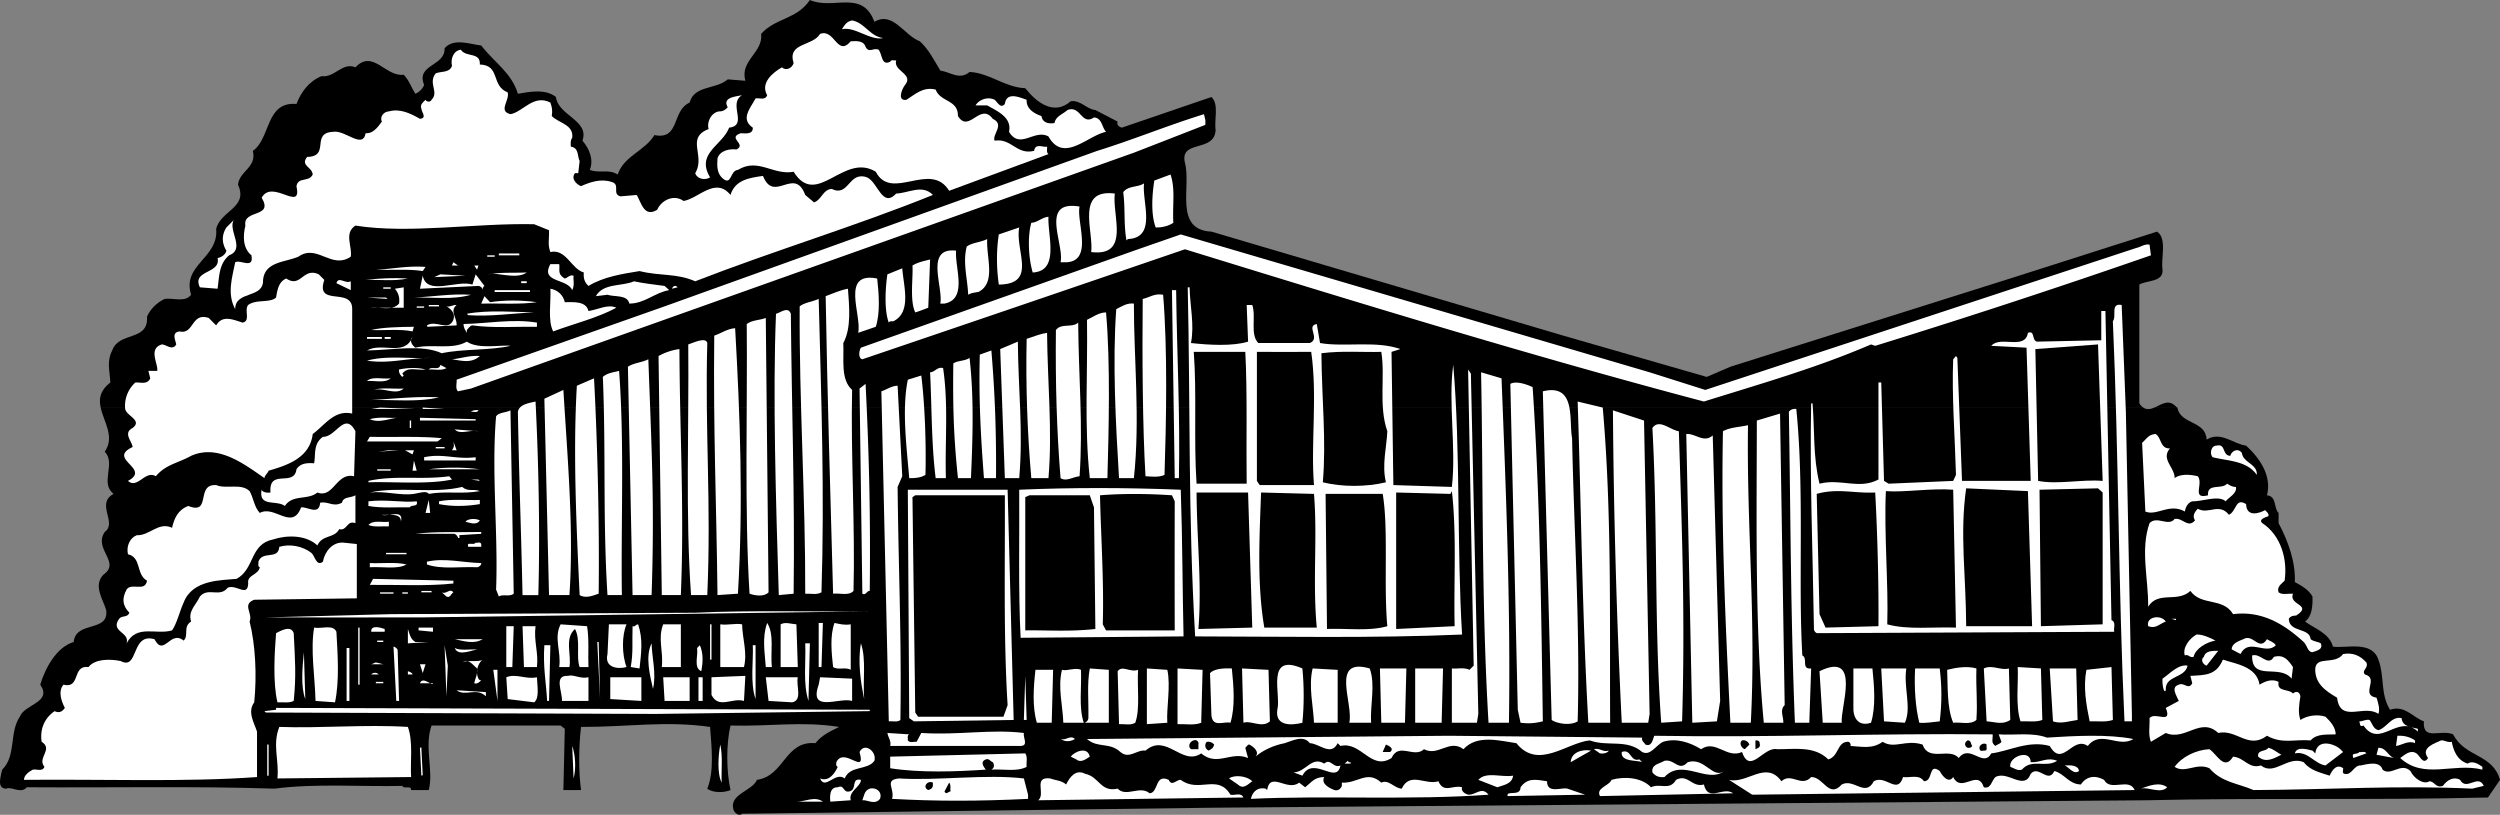 <svg xmlns="http://www.w3.org/2000/svg" width="538.568" height="175.524"><rect width="100%" height="100%" fill="#808080" stroke="none"/><path d="M468.87 87.7c.073.007.124.066.198.1.676 3.723 6.079 2.723 6.301 6.9 3.074-1.876 5.676.925 8.5 1.3 2.977 2.723 5.574 6.523 4.5 10.7 2.176.226 1.375 2.726 2.5 3.8v2.2c2.074 3.925 3.676 8.323 3.5 12.698 1.375.727 2.977 1.625 3.8 3.102.075 2.125-.124 4.324-1.6 5.398 2.077 1.528 5.277 2.528 6 5.403 2.976.422 8.374-1.375 9.8 2.797 1.375 3.726.375 7.328 2.5 10.8 3.176-1.074 4.875 1.625 7.3 2.5-.323 4.325 3.677 1.625 6.302 2.801 2.574 5.024 8.472 4.125 10.097 9.801l-2.597 3.8c-25.426.626-49.625.024-73.5.598L261.568 174l-101.699 1.3c-.625.626-1.723-.175-1.898-1-.825-3.277 4.074-3.874 5.097-6.3 5.977-.875 5.977-8.477 12.602-7.902 1.375-1.774 3.273-2.575 5.102-3.5-8.125-1.274-14.829-.075-23.403-.297-.926 3.922-.926 9.722 0 13.898-1.125.524-3.723.727-5-.3 1.574-3.774.875-9.376.602-13.301-9.528-1.375-17.727.027-27.801 0-.524 4.425-.524 9.726 0 13.601h-3.8l.3-13.199-.898-.7H92.97c-1.625 4.524.472 9.723-.602 13.9h-3.8c-.024-1.177-1.524-.075-1.9-.9-8.425.223-18.726-.577-27.5.598-17.226-.574-35.624-.175-53.397-.3-1.227 1.527-3.426-.274-4.403.3-2.222.028-1.125-2.875-.898-4.097 3.074-2.977 1.472-7.977 3.8-11.403.973-2.675 7.075-3.074 4.399-6.898 1.074-3.574 3.477-8.074 7.2-9.2.476-4.675 7.675-1.976 7-6.902-.723-2.375-2.825-5.273-.598-7.597 3.875-2.676-2.227-5.477.296-9.203 2.778-1.973-2.023-6.075 1.903-8.2-3.028-2.375.574-6.472-1.903-9.097 2.262-3.211-.285-6.489-.898-9.602h439.898c.899.715 1.825.43 2.801 0h4.5"/><path d="M21.67 87.7c-.387-1.833-.117-3.595 2.102-5.302-.125-2.574-.829-4.472.398-6.898 1.477-4.176 7.875-1.875 7.5-7.3.773-1.677 2.074-2.977 3.8-3.802 1.876-.273 4.376.825 5.7-.898-2.023-6.477 5.977-7.875 5.398-14.2.977-3.976 6.977-4.577 4.704-9.5.273-2.976 4.074-3.675 3.199-7.3 3.875-2.676 2.676-10.676 9.398-10.102.977-2.574 2.676-4.875 5.403-6 2.773.426 4.472-3.074 7.296-1.898 3.778-3.977 6.477 2.125 10.403 1.598 1.176 1.226 1.676 2.828 2.5 4.101.773-.273 1.574-1.074 1.898-1.898-1.824-4.477 4.574-3.977 4.403-7.903 1.972-2.273 5.472-.875 7.898-.597 2.875 3.722 6.574 5.922 7.898 10.398 2.278-.375 5.875-1.176 8.203.7.473 4.027 7.274 5.027 5.7 9.402 1.472 1.722 2.472 4.023 1.597 6.297 2.176.828 3.977-.274 6 1 1.375-4.075 5.875-5.075 7.903-8.5 5.574 1.125 3.675-5.274 7.597-7 .977-3.774 5.676-2.774 8.203-5l3.797.3c-1.222-4.375 3.875-6.074 3.403-10.097 3.074-3.477 7.675-3.078 10.5-7.301 5.074 2.223 11.273-2.375 13.898 4.7 3.977-2.376 6.375 2.925 9.8 4.198 1.876 1.727 2.977 3.926 4.4 6.301 2.175.324 4.175 2.125 6.3.301 4.375.223 7.574 3.324 12 3.5 2.375 3.023 6.176 6.023 9.8 2.8 2.177-.277 3.376 1.723 5.302 1.9l4.8 2.5c-.328.726.473 1.226.899 1.3l19.3-6.602c1.676 1.528.575 4.825.9 7.2-.325 4.828-7.825 1.925-6.599 7 1.375 5.125-2.425 14.425 5.7 14.8l75.8 22.403 30.899 8.898 5.1-2.199 61.2-19.3 30.699-9.802c2.273 1.426.773 5.926 1.2 8.2.175 2.726-3.325 2.226-5 3.203v25.597c.21.36.444.614.698.801H21.67m442.7.001c1.44-.696 2.952-1.77 4.5 0h-4.5"/><path fill="#fff" d="M190.272 8.2c-2.829.624-6.125-2.575-8.903-1.9.574-.874.977-1.675 2.2-1.902 2.777.528 3.777 3.426 6.703 3.801m-7 .699c1.273-.074 2.773-.175 3.199 1.2.773 1.425 1.574.125 2.8.601.876 1.125.575 3.524 2.5 2.602.274-.578.876-.176 1.297-.301-.722 2.324 3.875 2.926 1.903 5.3-.727.923-1.727 3.524.3 3.2 1.876-1.176 3.575-2.875 6.297-2.2.977 2.723 4.875 2.126 4.801 5.7 2.375 3.824 4.777-3.074 7.5.598 2.676 1.226-.223 3.425.402 4.703 3.672-.578 4.672 3.125 8.5 2.199.274-1.777 1.973-.676 2.797-.902.078.527-.222 1.226.301 1.601l-21.398 7.899c-4.028-6.575-12.426 2.425-15.801-4.098-6.926-4.277-12.727 8.023-17.7 0-4.425.824-7.624-3.074-12-.402-1.726.125-1.323 3.425-3.198 1.902-1.329-1.074-1.329-2.676-1.204-4.402.578-1.774 2.778-2.075 4.102-1.899 2.273-1.176-2.125-2.476.898-3.5.977.024 2.676.324 2.602-1.199-2.727-1.875-.523-4.176.602-6.3.773-.177 2.074.523 2.5-.7-1.528-2.574 1.171-4.875 3.199-6 .773.824 2.175.223 2.5-.902-1.426-4.473 4.074-3.575 5.699-6.297 3.176-1.176 3.676 5.023 6.602 1.597"/><path fill="#fff" d="M103.37 13.898c4.476.125 2.374 4.625 6 6 .476 1.727-2.126 4.028.6 4.7 2.677-.473 4.973-4.375 8.598-2.5.375 1.125.477 1.625.301 2.902 1.477 1.523 4.778 1.824 4.403 4.7-.426.523-.329 1.226-.301 1.898 1.773.226 1.375 2.027 1.898 3.101l-.3 2.602h-.7c-.926 1.125.277 2.422 1.3 2.797 1.978-.875 4.274-1.672 6.603-.899 1.972.524-.028 2.625 1.898 3.102l3.5-.301c.977 1.625 1.574 4.926 4.398 3.2.977-2.177 3.676-3.376 5.703-1.9 3.274-.577 6.876-5.277 10.098-1.3.977-3.176 3.875-3.676 7-4.102 2.375 6.028 6.777-2.175 9.102 4.102l1.898 1.598c1.676-.575 1.875-2.774 3.8-2.899 3.774 1.824 3.575-3.875 7.602-2.5 2.376 1.024 3.274 6.727 6.297 3.5 2.578-.074 5.676-2.074 7.903.301-16.625 6.723-34.325 12.023-51.2 18.598-4.027-1.774-7.425-1.075-12-2.2-3.828.625-7.726 1.227-11 3.2-.828-.774-1.124-1.672-1-2.899-2.726-.773-3.828-5.176-7.203-4.398-.625-1.676-.222-2.676-.296-4.703l-3.204-1.297c-12.625-.278-26.921 2.125-38.5.297-2.523 1.625-.625 4.527-1 6.703-4.222 2.824-7.222-2.875-11.296 0-2.829 1.222-7.227 1.023-7.602 5 .176 4.125-6.023 2.222-6 6.297-1.824-3.375-.625-6.875 0-10.098 1.074-.676 4.074 1.625 3.5-1.5-1.926-1.574-1.824-4.277-1.3-6.402-.626-3.575 6.175-1.575 3.5-6 2.277-4.172 8.777 3.328 7.5-2.5.374-2.075 2.675-.774 3.5-2.5-.126-1.672-2.723-1.875-1.2-3.797 5.074-.078.676-5.176 5.602-5.403 2.574-.472 6.375 3.825 7 .301 1.472.125 2.472-1.074 3.5-2.5-.528-1.074.472-2.176 1.5-2.199 2.375-.676 4.671.426 6.699 1.598 1.574-.172.375-1.375.3-2.2-.328-.875.376-1.375.899-1.898.273.523 1.074.523 1.3 0 1.677-1.676-.823-3.574.9-5.7 1.175-.476 2.976-.077 3.5-1.6-.325-1.477.277-3.274 1.902-3.5 1.074 1.726 4.273.425 4.097 3.198"/><path fill="#fff" d="M159.87 20.5c-3.126 1.824 1.374 6.523-2.802 7-1.422 3.824-7.222 5.523-4.097 10.7-1.125.726-2.825.323-3.2-.9 2.274-3.777-2.124-7.577 2.899-9.5-.426-1.277.375-3.476 2.2-3.8.776.023 1.374-.277 1.901-.902-1.226-2.172 1.774-2.274 3.098-2.598M224.37 25c.175 1.523 1.776 1.723 2.8 1.5.273-1.477 1.773-1.875 2.8-2.8 2.876-1.075 2.973 3.425 5.7 1.6 1.773.126 1.676 2.126 2.602 3.098-4.028.825-9.125 6.825-12.403 1-3.023-1.675-6.125 2.926-8.5-1 .676-3.175-2.625-4.472-4.7-5.699h-2.5c.677-1.176 2.575-1.976 4.102-1.199.575.426 1.274 2.023 2.2.898.375-2.675 3.074-1.472 4.699-.898-.125 2.023 1.773 3.023 3.2 3.5m35.3.898v1l-15.399 6-142.8 50.801-2.801.602c-.625-.578-.227-1.676-.3-2.5L143.17 66l93.2-33.5c7.675-2.375 15.175-5.477 23-7.902l.3 1.3M252.772 48c-1.125.723-2.426 1.023-3.801 1-1.125-2.977-.727-7.375-.301-10.102l3.5-1.3c1.074 3.226.375 6.527.602 10.402m-6.302-8.5c-.527 3.926 2.876 11.723-3.5 12l-.3.3c-.625-3.675-.227-6.976-.7-10.402 1.177-1.472 3.075-.972 4.5-1.898m-11.402 14.8c.578-4.476-3.422-13.675 5.102-12.6-.625 4.726 3.375 13.624-5.102 12.6m-2.5-9.8c-.722 3.426 3.278 12.324-3.5 12h-.597c.875-3.875-4.625-13.477 4.097-12m-6.698 2.2c-.224 4.023 2.476 11.726-3.4 12-.925-3.177-1.124-7.774-.3-10.7 1.375-.074 2.273-1.176 3.7-1.3M49.37 55c-2.223 1.824-2.126 4.625-2.5 7.2l-3.802-.302c-1.824-3.773 4.579-2.875 3.801-6.3.778-.172 1.676-.672 1.903-1.598-1.028-1.676-1.028-3.375 0-5l1.597-1.602c-1.324 2.227 2.574 6.227-1 7.602m166.101 6.3h-.3c-.523-3.777-.523-7.374 0-10.8l4.398-1.5c-.922 5.023 3.875 12.023-4.097 12.3M367.37 84l92.901-30.602c.875-.175 1.672-.875 2.797-.699L463.37 55a1798.28 1798.28 0 0 1-59.398 19.5l-.903-.3c-11.625 5.023-23.921 8.523-36 12.3-37.722-9.977-74.722-21.375-111.796-32.8a28441.077 28441.077 0 0 1-69.5 23.698c-.926-.175-.727-1.875-.301-2.5L245.17 53.7l9.2-3.199 101 29.7 12 3.8M212.67 51.5c-.227 4.023 1.977 9.426-1.898 11.398-.829.125-1.625.227-2.204.602-.125-3.477-1.222-6.977-.297-10.402 1.274-.875 2.973-.875 4.399-1.598m-6.7 2.5c-.323 3.625 2.575 10.426-2.5 11.398h-.902c.676-3.574-3.422-12.175 3.403-11.398m-98.501 1v-.402h4.4V55h-4.4m-2.5.3V55h1.598v.3h-1.597m94.999 11c-.925.325-1.823.723-2.8 1-1.227-2.577-.426-7.476-.602-10.1 1.078-.677 2.477-.977 3.801-1.302l-.398 10.403M97.37 57.2l.3-.7 1 .7zm23.1-.302c.177 1.325-.425 2.125 1.2 3.102.676-.176 1.074-.875 1.898-.602-.125 1.028.278 1.926-.297 3.102-1.125-2.574-6.925-1.574-4.703-5.602h1.903m-17.699 1.2-.602-.899h.898zm-11.704.3c-2.921-.472-6.023-.175-10.097-.3 3.972-.172 6.574-.875 10.699-.598l-.602.898M192.47 69.2c-.425.023-.823-.075-1 .3-1.027-2.676-.726-7.574-.3-10.402l3.2-1.297c.276 3.824 2.073 9.422-1.9 11.398m-79-10.499c-2.226 1.624-6.624-.177-8.198.398 2.472-.473 5.074-.274 8.199-.399M69.87 60.3c-2.024 5.923 6.073 1.423 6 6.298v22.5c-3.825-.875-5.825 2.425-8.5 4.402-.626 5.125-5.427 6.723-9.5 7.898-.223.625-.825.926-.9 1.602-4.425-3.074-10.027-7.375-15.8-4.8-2.926 1.624-5.426 1.823-7.602 4.398-2.324-1.375-3.921 2.828-6 1 5.079-2.672-4.625-4.672 1-7.297-.125-1.278-2.125-2.977 0-4.102 2.176-1.676-1.324-2.574-1.597-4.101-.227-1.875.472-4.172 2.199-5.7 1.074-.074 2.574.528 3.2-.898l-.4-1.602h1.9c.277-1.472-2.024-4.773 1-5.699.976.024 2.277 1.426 3.1 0-.226-1.074-1.027-2.574.7-2.8 3.176.726 2.477-4.176 6.3-2.899l1.598 1.598c1.375-2.375 3.778-1.172 5.704-.598 1.773-.375.273-2.676 1.199-3.8 1.676-1.274 4.676-.376 6-1.602.273-1.473.472-3.375 2.199-4.098 3.176 2.125 3.574-2.477 7-.902l1.2 1.203m23.698-.601 1.301-.602 5.403.3zm0 0"/><path fill="#fff" d="M104.37 61.598c-.427.226-.325.625-.4.902.075-.375-.425-.875-.902-.902l-12.597.601.597-2.8c.875 4.425 7.375.824 10.704 1.902l.699-2.203 1.898 2.5M87.87 60c-3.223.625-5.723.223-9.098.3 3.171-.374 6.171-.476 9.097-.3m101.101 0c.376 3.324.677 7.426-.3 10.398l-3.8 1.301c.874-3.676-3.927-13.273 4.1-11.699M75.568 62.5 72.471 61c.472-1.574 1.875.223 3.097-.402V62.5m67.602-.902 1 .902c-3.125.523-5.324 2.926-8.602 2.898-.422-1.972-3.125-1.375-4.699-1.898l-2.5.3c1.574-2.874 5.777-2.077 8.2-3.202 2.476.527 3.976.625 6.6 1M112.272 61v-.402h1.199V61h-1.2m33.699.898-1.198.301c.171-.574.773-.875 1.199-.3M79.67 66.3c2.074-.277 4.773.825 6.3-.902.177-1.273-.124-2.273-.902-3.199l1.903-.3V66.3H79.67m176.602-4.402c.074 4.028 1.074 8.028.296 12 3.875.426 8.977.727 12.301-.3l-.3-7.899h1.202c.875 2.524-.527 6.324 1.297 8.2h11.102c2.375-.973-.926-3.676 1.5-4.098l.7 4.097c5.175.926 12.073-.574 17.3 1.301l-1.899.602.399 28.699 12.601.398c.973-8.375-.828-18.175.297-26.3 1.579 18.328.778 39.828 1.903 58.101-19.227.824-39.325.426-57.5.399-1.528-25.875-1.028-49.672-1.602-75.2h.402M82.568 62.2v-.302h1.602v.301h-1.602m39.102 2.899c1.574.027 4.574-.375 5.101 1.902 1.973-.277 4.274-1.574 6-.7-4.124 2.223-9.124 3.423-13.601 5.098-1.227-2.375-.426-6.472-.602-9.199 1.477.227 2.778 1.324 3.102 2.899m61-2.898c.273 3.823.773 8.425-1 11.698.176 3.625-.625 7.825 1.898 10.102-.324 13.125.676 29.824.301 43.3-1.023 1.126-2.926.423-4.398.598-.625-22.875-1.227-42.273-1.602-64.097 1.574-.578 3.074-1.278 4.8-1.602m70.701.301c.175 14.324.874 26.426.6 40.5h-.902l-.597-40.5h.898m-146.801.398V62.5h7.602v.398h-7.602m-5.098.602c-3.823 1.125-8.226.523-12.3.598 4.074-.172 7.977-.875 12.3-.598m149.098 0c.977 11.824.676 27.223.301 38.8-1.223.626-3.125.325-4.098.298-.624-10.274-.726-26.075-.601-38.2 1.375-.273 2.574-1.273 4.398-.898m-145 1.598c3.176-.473 6.579-.473 10.102 0-3.426.527-8.426.226-12 .3l.7-1.597 1.198 1.297"/><path fill="#fff" d="m83.47 64.398-4.402-.3h4.102zm92.9 0c.573 22.125 1.276 41.727.6 63.2-1.027.625-2.323.226-3.5.3.075-19.972-1.323-41.472-1.198-61.898.875-.777 2.671-.977 4.097-1.602m67.903 1c-.028 11.727 1.375 24.825 0 37.602h-3.204c-.722-11.977-1.422-24.977-.597-36.402 1.175-.575 2.273-1.375 3.8-1.2M98.37 65.7c-1.524 1.226-.024 2.726 0 4.1v.298l-6.302.3-.097-.3c1.972-1.274 4.574 1.425 5.699-1.2.477-1.375-.523-2.375-1.5-2.898.773.223 1.375-.375 2.2-.3m359.6 23 1.301 65.398v1.3h-1.601c-1.324-28.574-1.227-57.273-2.5-86.199.875-1.074-.625-3.976 1.898-3.5l.903 23M92.37 66v-.3h2.198v.3H92.37m-2.598.3V66h1.597v.3h-1.597m80.598 1.298c.175 20.125.874 39.226.6 60.3l-3.198.301c-.625-20.375-1.329-42.976-.602-60.601 1.074-.274 2.574-1.672 3.2 0m-55.302-.298c-5.125.223-9.324.923-14.199.598l-.3-.3c4.578-.875 10.374-.375 14.5-.297m339.801 66.297c1.073.425.374 1.726.6 2.5l-63.8.3c-.426.125-.926-.472-.899-.898-.226-15.777-.925-32.574-.601-48.602h.3c.473 5.727.075 11.528 1.5 17.301 4.676-1.176 8.473 1.324 12.7-.898V82.398h.601l.598 21.2 1 .601 13.902-.601.598-1.297c-.223-8.278-.926-17.176-.598-24.903l.598-.699.3.399 1 26.5h14.802l-.903-28.7-7.597-.398c1.972-2.277 7.273 1.023 7.898-2.8 1.574-.575.777 1.523 1.902 1.898l13.899-.297V67h.898l1.301 66.598M238.272 67.3c.972 11.126.574 25.524.296 35.7h-3.797c-1.226-11.375-.425-22.375-.601-34.102 1.273-.574 2.477-1.574 4.102-1.597m-72.704 60.297c-.922 1.027-2.922.726-4.097.3-1.125-18.175-.426-39.875-.602-58.097 1.176-.875 2.676-.778 4.102-1.301l.597 59.098M115.67 69.5v.898c-4.227-.074-9.426.325-13.899-.3-.527.027-.828.625-1.203 1v.601c-.324-.574-.722-1.074-.699-1.898 4.875-.078 10.574-1.176 15.8-.301m116.603 0c.074 11.426 1.074 22.125.296 33.098-1.422.125-2.824 1.226-4.097.402-.825-10.176-1.125-20.676-1-31.902 1.175-1.575 3.472-.375 4.8-1.598M88.87 71.398c-2.427-.574-6.325-.175-8.9-.3 2.274-.575 5.973-.672 9.2-.7l-.3 1m69.5-.698c1.073 19.124 1.776 37.624.6 57.198l-4.402.301c-.222-19.773-.922-35.074-.699-55.898 1.477-.477 2.777-1.477 4.5-1.602m67.199 1.001c.078 10.425 1.176 21.226.301 31.3h-3.7c-.823-9.477-1.226-19.777-1-30 1.477-.477 2.876-1.074 4.4-1.3M89.47 74.898c3.473-.875 7.973.528 11.098-1.3 2.477 1.726 7.579.625 9.403.902-4.325 1.023-10.426.625-14.801 1.598-4.324-1.973-10.625-.672-16.102-.598 3.278-1.875 8.079 1.426 9.801-2.902-.722.828-.125 1.726.602 2.3M79.068 73v-.402h3.204V73h-3.204m3.802 0v-.402h1.3V73h-1.3m69.5.898c-.524 19.125.874 34.325 0 54.301h-3.5c-1.224-17.176-.427-36.375-.599-54 1.172-.375 3.774-1.676 4.098-.3M219.568 103h-3.097l-1-27.8 3.8-1.602c.075 10.226 1.172 19.226.297 29.402"/><path d="M452.97 103.598c-4.425-.375-9.726.828-13.902 0l-.597-28.399 13.5-1 1 29.399"/><path fill="#fff" d="M146.37 75.2c.073 18.823 1.073 34.624.3 53h-4.102l-.699-51.5a12.655 12.655 0 0 1 4.5-1.5m68.199 27.8h-2.597c-.727-9.477-1.125-17.074-.903-26.602l2.5-.898c.778 9.324 1.078 17.723 1 27.5"/><path d="M282.47 75.8c1.376 9.524-.124 19.825.598 28.7H271.37l-.598-.902V75.8c3.875.023 8.172.023 11.7 0m15.096 0c.875 5.223-.625 11.626 1.301 17.098-.125 3.227-1.223 7.325-.3 11-4.223 1.028-9.524 1.028-13.598 0 .773-8.875-.227-18.074-.301-27.8 4.476-.575 8.976-.172 12.898-.297m-29.296-.001c.472 8.923.171 20.126.296 28.4h-10.796c-.625-9.274.074-19.477-.602-28.4h11.101"/><path fill="#fff" d="M92.67 77.098c-5.023.027-8.727 1.328-13.602.601 4.079-1.176 9.375-.375 13.602-.601m10.7-.398c-1.825 1.624-3.825 1.023-6 .698 1.976-.175 3.776-.875 6-.699m105.5.399c.976 8.625.675 17.425.3 25.902h-2.8c-.927-8.777-1.126-15.477-1-24.7.976-.675 2.476-.476 3.5-1.202m-69.2.3c.676 18.727 1.375 31.125.7 50.801h-4.099l-1-49.199c1.376-.875 2.973-.875 4.399-1.602M96.17 79.3c-1.125.626-2.625.223-3.8.298.573-.774 2.277.328 2.5-1l1.3.703m-4.5.297c-2.023.226-3.824-.672-5 .902l.3.398-.3.301c-.324-.273-.824-.875-.7-1.601 1.774-.375 3.973-.473 5.7 0m111.5-.298c1.176 7.923.375 15.825.602 23.7h-2.204c-.922-7.375-.824-15.176-1.199-22.8.977.023 1.574-1.274 2.8-.9m115.301 74.5-.3 1.9h-5.399V144c1.172.125 2.672-.277 3.797.3l.903-.902-1.2-63.8.598.902 1.602 73.3M133.37 79.898c1.175 15.727.374 33.426.6 48.301h-3.1c-1.024-16.273-.325-30.773-1-47 .976-.875 2.276-.976 3.5-1.3m190.1 1.601c.973 24.625 1.973 49.125 1.598 74.2h-4.398c-1.524-25.575-1.125-50.677-1.602-75.5l4.403 1.3M199.37 102.3c-1.024.626-2.224.723-3.5.7-.524-6.477-1.626-14.676-.302-21.2l2.903-.902c.773 6.227 1.074 14.926.898 21.403M84.17 81.5c-1.324 1.125-3.426.426-5.102.598.977-1.075 3.375-.375 5.102-.598m44.8 46.398c-1.027.325-2.726 1.125-4.1.301-.724-15.273-1.427-30.875-.599-45.101l3.7-1.598c.773 14.523 1.175 32.324 1 46.398m201.199-44.5c1.574 23.227 1.875 49.028 2.2 72-1.825.426-2.927.528-4.802.301l-.597-2.8-1.602-70.2c1.176-.676 3.375.024 4.8.7M187.37 127.3c-.626-.077-.825 1.024-1.599.598L185.17 83.7l1.3-1c.774 15.524 1.075 28.426.9 44.602m7-24.704-1 2.3c.175 17.528.874 32.426.6 50.2-.624.527-1.624.226-2.5.3l-1.6-71.097c1.175-.375 2.175-1.176 3.5-1.203l1 19.5M86.97 83.7c-1.726 1.523-4.226-.274-6.6.3 2.073-.574 3.976-.176 6.6-.3m35.7 44.5h-4.399l-1-42.302L121.37 84c.875 14.625 2.277 30.125 1.3 44.2m216-33.802c.375 19.227 1.773 41.125 1.2 61-1.626 1.028-4.626.426-5.598-.3L332.368 84.3c7.277-1.778 5.574 6.324 6.3 10.097m-244.1-8.799c-4.722 1.125-10.125.425-15.199.601 4.375-.176 9.875-.875 15.2-.601m20.801.902c.675 13.523.976 28.426.6 41.7h-3.402c-.324-15.075-.722-23.876-1-39.5.278-1.575 2.375-1.876 3.801-2.2m229.903 1.3c1.972 22.423 1.472 45.923 1.597 67.9h-4.7c-1.323-23.274-1.522-46.075-2.3-69.2l5.402 1.3m-265.301.298 1.9-.297 7.6.297zm11.098 0V87.8l4.704.297zm12 .3c-.324.625-1.125.227-1.597.301.175-.273 1.273-.476 1.597-.3m283.902-.301c1.774 17.527.376 37.226 1.301 53.101 1.274.625-.328 3.024 1.899 2.801l-.399 11.7h-3.101c-.926-22.876-.926-45.376-1.3-67 .374-.477.874-.677 1.6-.602m-276.3 39.8c-.926.727-2.324.028-3.2.602l-.6-1.5c.476-11.875-1.024-25.277 0-37.3.573-.876 2.073-.774 3.1-1.302l.7 39.5m244.7 25.902-.302 1.9h-5.699a1590.245 1590.245 0 0 1-1.898-67.302l6.699 2.2 1.2 63.203m29.1-1.903c-1.124 1.125-.226 2.426-.3 3.801h-4.2c-1.925-20.273-1.527-43.574-1.5-65.101l5-1.5 1 62.8M85.67 90c-1.727.125-4.023 1.223-6 .3 2.176-.577 3.977-.175 6-.3m16.8.598h-12V90l12 .3v.298m-14.198 0h.296v1.601h-.296v-1.601m-12 12c-3.829-.875-4.426 4.828-7.903 3.5-2.023 1.726-5.324.328-7 2.902-1.824-1.375-5.722.324-5-3.5.176.523 1.074.723 1.903.598-.426-5.274 5.074-1.075 5.597-5 .875-1.375 2.375-1.375 3.8-1.297.376-1.977-.226-4.176 1.9-5.703 2.777.125 4.675-5.575 7-1.2l-.297 9.7m285.398-9.7c.676 21.825 1.375 40.125.7 62.5l-4.5.301c-1.524-21.176-.723-42.074-1.9-63.5 1.473-2.074 3.774.426 5.7.7m14.898-1.301c-.324 21.925 1.778 41.726.602 64.101h-4.399c-1.027-20.375-2.027-41.875-1.601-62.8 1.574-.876 3.574-.876 5.398-1.301m-273.5 1.3c-1.824-.375-4.023.825-5.097-.398l5.097.398m265.902.902 1.598 57.2-.699 4.398-5.3.301L363.27 93.5c1.973-.176 3.774 2.023 5.7.3m98.5 2.798c-2.027 2.328 1.075 4.125 1 6.402 1.274-.977 3.473-.777 5-.402 1.274 1.625-1.425 5.027 2.2 4.101-.227-2.676 2.976-1.176 4.101-2.5.575.324 1.172.727 1.899.7.273 1.425-1.426 2.124-2.2 3.101-1.527-1.375-4.824.023-7.199 0-1.027.324-1.425 1.324-1.601 2.2-3.324-1.876-6.024 1.023-8.5 0l-.7-14.802c1.075-.972 1.376-1.773 2.9-1.898 1.276.723.976 3.223 3.1 3.098m-372.3-2.2-.898.7H79.068l.602-1c4.773.125 10.477-.172 15.5.3M97.37 97c.476-.777.476-.977.3-1.902l.7 1.902h-1m383.1 1.2c.274-1.075 1.676-1.774 2.5-.602.274 2.125 3.376 2.328 3.2 4.703-2.125-3.078-6.227-2.977-9.5-3.801-.727-.777-.324-2.574.898-2.5 1.977-.477 1.079 2.125 2.903 2.2M93.87 96.598V96.3h1.902v.297h-1.903m-12.301.703 2.204-.3h2.199zm7.302.598L87.271 97h1.898zm13.6 1.302h-11.1v-.7c4.073-.875 6.777.523 11.1 0v.7m-13.6 2.198.3-2.199.602 2.2zm14.5-.3h-11c3.476-.473 7.476-.473 11 0m-22.098.3v-.3h2.898v.3h-2.898M97.37 103.3c-5.223 1.126-12.825.423-18 .598v-.3c5.777-1.274 11.374-.172 17.402-1l.597.703m6.001.297-1.9-.297h1.598zm0 0"/><path fill="#fff" d="M53.772 105.8c.875 1.524.972 3.423 2.199 4.7 3.176-1.777 6.972 3.926 8.898-1.2 1.375-.175 3.875 1.825 4.102-1 1.773-.374 2.773 1.024 4.699 0 .273-1.374 1.875-.976 2.898-1.6v6c-1.921-.677-1.722 1.726-3.5 1.3-1.023 2.023-3.625 1.125-4.699 3.5-2.426-2.277-6.523-2.277-9.5-1.3-5.125 1.023-3.926 6.323-7.898 8.5-3.227.323-9.528.124-11.403 5.1-.921 2.024-1.421 4.423-2.5 6-3.421 1.024-7.625-1.374-9.796 2.798.773-2.473-3.625-2.473-1.602-5.297.574-.778 1.773-.176 2.2-1.301-1.524-1.574-1.626-3.074-.598-5 1.074-1.574 3.972.625 4.398-1.902-2.426-1.375-1.125-4.973-4.102-5.7-.421-1.773.477-3.574 1.903-4.097 2.773.125 4.676-2.977 7.597-1.602.477-2.074 1.278-3.875 3.5-4.699 5.079 2.023 1.477-4.777 6-4.5 2.176.926 5.375-.477 7.204 1.3m49.598 0c-3.927.723-7.223-.077-11 .598-.524-.773-2.024-.175-3.2 0-3.023.426-6.125-.675-9.5-.3 6.273-1.375 13.574.328 19.898-1.2 1.278 1.125 2.375.325 3.801.903m151.001-.301c.374 10.824.374 22.223.6 31.598l-35.1.3c-.524-10.074-.224-22.273-.302-31.898 11.375-.477 22.578-.477 34.801 0"/><path d="M421.37 135.2c-4.927-.177-10.325.523-14.802-.7.278-8.574-.722-19.676-.296-28.7 3.773.325 9.875-.675 14.5-.3l.597 29.7m16.403-.302h-14.204c-.023-10.675-1.421-19.875 0-29.699l13.301.602.902 29.097m15.199-.398-13.3.398-.3-29.398 12.6-.3 1 .898V134.5"/><path fill="#fff" d="m218.37 155.098-21.5.3-1-.699-.302-49.199h21.5l1.301 49.598"/><path d="m313.37 134.898-12.599.602v-29.402l11.7.3.3-.597c1.075 9.324.375 19.824.598 29.097m90.601-28.8c.473 8.726.774 19.425.7 28.8l-11.399.301-1.3-2.898-.602-25.903c4.477-1.273 8.074-.074 12.602-.3M253.068 108a5504.38 5504.38 0 0 0 0 27.8h-14.797l-.703-1.3c.278-9.375-.422-19.277-.597-27.8 4.574-.376 10.074-.376 15.5 0l.597 1.3m16.704 27.2-11.602.3c.773-9.777-.324-18.777-.399-29.402h11.098l.902 29.101m13.297-28.801c.778 9.426-.324 18.727.602 28.801h-11.3c-1.626-9.476-1.024-19.875-.7-29.101l11.398.3m14.802 0c1.277 7.528.175 19.625 1 28.5-3.927 1.125-8.626.426-13 .602l-.302-29.102h12.301m-81.399.302c.075 14.425-.323 30.523.598 45.198l-.898 2.5h-18.398l-.602-.898-.602-46.402.602-.399h19.3m19.2 2.601.3 26.2c-5.624.625-10.527.223-15.1.3v-28.702l.901-.399h13l.899 2.602"/><path fill="#fff" d="M103.37 107.7v.898c-3.126.527-6.126.527-8.802 0V108c2.676-.574 6.278-.176 8.801-.3m-13.597.3c.375 1.324-1.125.625-1.5 1.3-2.625-.077-6.125.223-8.903-.3v-1c3.676-.477 7.477.324 10.403 0m1.898 2.5.7-2.8.3 2.8zm396.3-.602c.376.426.876.727.7 1.301-.625.227-2.227.727-1.3 1.5 3.976 2.625 5.476 7.727 4.8 12.399-.727.726-1.727 1.328-1.3 2.5.777.625 2.073.226 3.1.3-1.027 2.528 4.376 2.325.7 4.7-.727.027-1.227.125-1.602.703.078 3.023 4.477 1.824 4.704 4.398.671.524 1.574.524 2.199.899.574 1.425-1.125 1.625-1.801 1.902-1.023.023-1.125-1.477-1.898-2.2-4.329-3.976-9.125-6.777-15.204-6-2.222-3.675-6.824-1.675-9.199-5-2.824 2.626-6.926-.077-9.097 3.4.074-5.977-1.727-12.274.296-18 1.579-1.677 4.079.823 5.403-.9 1.676-.374 2.875 2.126 4.398.298-.625-.875-.125-1.774.602-2.5 2.273 1.328 4.574-1.375 6.699 1.3 1.676-.773 1.375-3.773 3.7-2.3.073 2.726 2.573 2.125 4.1 1.3m-401.6 2.5c.073-1.972-2.626-1.375-4.098-1.5 1.273.528 4.773-1.375 4.097 1.5m17.001-.3c-.724 1.226-2.325.425-3.099.3.473-.675 2.172-.773 3.098-.3m-19.597 1.3c-1.426-.074-3.125.227-4.403-.3 1.074-1.172 2.977-.473 4.403-.7v1M103.67 115l-5 .3h.3v.598h-.3c-.023-.375-.523-.972-1-.898h-8.2c4.575-.574 9.876-.277 14.2-.402V115m-26.8 13.898-22.098.301c-2.727 1.024-.227 2.926-1 4.7 1.273 5.124 1.574 11.527 1 17.402-1.528 2.023-.028 4.422.597 6.297v9.8c-15.523 1.125-33.523.426-50.2.602-.022-.977 1.075-1.777 1.9-2.2.777-.175 2.078.524 2.5-.6-1.626-1.977 1.976-3.774-.598-5.4-.426-2.777.676-5.175 2.8-6.6.876.425 1.575.226 2.2-.7-.727-1.375-1.528-3.574-.301-5 3.773.926 1.773-4.277 5.398-3.8 1.375-1.774 4.579-1.774 6.903-1.302 3.972 2.125 2.176-6.175 7.3-4.699 2.075 3.926 3.376-2.074 6.297.301 1.176-1.176-.222-2.977 1.602-4.102-.727-2.273 1.074-3.574 1.898-5.398 1.778-2.074 4.278.324 6-1.902 1.875-.774 4.278 2.125 4.403-.899-.324-1.875 2.176-1.773 2.5-3.5-.528-.176-.227-.773-.301-1.199.875-2.477 4.273-.277 4.5-3.2 2.273-.675 4.977-.175 6.898 1.298.778.625 1.079 3.027 2.5 1.902.375-2.176 2.079-4.277 4.403-4.102l2.898.301v11.7M103.67 117.2v.6h-2.8c-.427-1.277 1.175-.175 1.6-.902.376.125.973-.273 1.2.301m-20.5 2.199v-.3h4.398v.3H83.17m20.5 1.902c.074.423-.524.923-.899.9-3.624-.177-7.624.523-10.8-.602V121c3.875-.875 7.773.223 11.699.3m-16.102.298c-1.921 1.125-5.222.425-7.898.601v-.898c2.676.125 5.477-.278 7.898.297M97.67 125.7c-5.426.624-12.824.226-18 .3l.7-1.3 17.3.398v.601m0 1.899c-.523.328-.727 1.328-1.5.902l-1-.902c.977.527 1.676-.973 2.5 0m-6.898 0v-.297h2.199v.297h-2.2m-8.901.3v-.3h2.902v.3h-2.903m4.801 0v-.3h1.2v.3h-1.2"/><path fill="#fff" d="m187.37 131.7-96 1.3c-12.126.023-22.325.023-34.098 0l27.199-.7 65.3-.3c11.575-.574 25.473-.176 37.598-.3m279.199 2.198c-1.421.528-2.125 1.625-3.796 1-.528-2.074 2.773-2.574 3.796-1m2.204-.3-1-.297h1zm-308.902.902c.073 3.125 1.175 6.125.401 9.2h-5.101v-9.2c1.676.223 3.375-.277 4.7 0m6.402 9.2h-1.301c-.227-3.274-.825-6.376.3-9.5 1.575 2.425.672 6.323 1 9.5m5.599 0h-3.7v-9.2c.977-.574 2.273-.074 3.398 0l.301 9.2m5.101 0h-.6v-9.5h.901l-.3 9.5m6.301-9.2v9.8c-1.125-.675-2.727.126-3.801-.6-.325-2.977-.727-6.677.3-9.5 1.172.226 2.075.523 3.5.3m-56.801.398c.473 2.727.177 6.227.302 8.801h-1.903c-.824-2.176.278-5.875-1-8.199-2.324 2.023-.722 5.523-1.2 8.2h-2.198c.472-3.274-1.227-6.274.3-9.2l5.7.398m8.499-.398c-1.027 2.324-1.027 6.523 0 9.2-1.925.523-4.823.124-4.1-2.802l.3-6.398h3.8m2.5 0c1.075 3.223.677 6.023.302 9.5l-1.903-.3c.574-3.075.277-5.477.402-8.802.473.227.672-.375 1.2-.398m9.199 9.2h-4.102c.375-3.575-.922-6.075.301-9.2h3.8v9.2m6.301-9.2h.302v7.598h-.301V134.5m-42.601 9.2h-1.302v-8.802h1.602l-.3 8.801m5-8.801c-.427 3.125.675 5.727.3 8.801h-2.8l-.302-8.8h2.801m-42.899 1.199c.274 4.925.677 10.527-.3 15.203l-4.2-.301c-.124-5.277-1.124-10.977-.3-15.8 1.574.323 4.074-.774 4.8.898m4.7-.898h.3v12.3h-.3v-12.3m5.7.3v.598h-2.9c-.124-1.575 2.075-.875 2.9-.598m10.402.598-3.102-.297v-.602h3.102v.899m-30 .3c.273 5.528.574 9.125 0 14.602-1.028.523-2.329.223-3.5.3-1.028-4.175-.625-10.874-.301-14.902.773-.375 3.176-1.875 3.8 0M89.47 138.3h2.9l-4.5.298V135.5c.374 1.023.476 2.125 1.6 2.8m387.802-.3c-1.926.324-4.329 1.723-4.704 3.5-.824.324-1.125-.676-1.898-.3-.524-1.575.875-3.575 2.5-4.5 1.176-.075 2.875.624 4.101 1.3m-373.301-.3c-1.823 1.124-4.027.425-6 0h6m384.4 0c.573.425 1.374.523 1.902 1.3-2.125 2.223-5.829-1.676-7.602 1.898-.727-.375-1.324-.675-1.899-1-.027-1.273 1.473-1.773 2.5-2.199 2.172-1.273 3.375 2.727 5.098 0m-407.097.601v-.3h1.296v.3h-1.296m48 12.298-.602-12.297h.3zm11.398-2.2c-.625-2.773-1.727-6.972-.3-9.8.073 3.027 1.073 6.625.3 9.8m33.5 2.602c-1.227-3.777-.523-8.277-.7-12.402h1l-.3 12.402m12-.402c-.727-3.473-1.426-7.973-.7-12 1.177 3.425.376 8.027.7 12m-90-.598-.398-11 .699 4.398zm22.102 1h-.403c-.222-3.977-.926-7.477-.597-12h1.296l-.296 12m32.796-6.402c-1.722-.774-.625-3.274-.898-5l.602-.598c.773 1.723.671 3.824.296 5.598m11.704 6c-1.227-3.473-.426-8.473-.602-11.598h.602v11.598M85.67 140.2l.3 10.8h-.6l-.598-11.7c.375.024.972.524.898.9M75.272 151h-.602v-11.402h.602V151m27.796-11.102c-1.023-.074-4.324 1.727-5.097-.3 1.074.625 3.375.226 5.097.3m372.302 3.5c-.723-.175-1.427-1.273-.598-1.898.375-1.375 1.875-1.277 3.097-1.3l-2.5 3.198m-409.597 7.2c-1.028-2.672-.625-6.875-.301-10.098l.3 10.098m444.001-7.898c.574 1.226-1.125 1.726-.301 2.6 3.176.825-1.125 4.423 2.5 5 .375 1.126.773 2.524.398 3.5-3.023-2.175-8.222 2.126-8.898-3.5-2.528-1.476-4.824-3.077-4.7-6.3.274-2.777 4.172-.676 6-3.102 2.075-.375 3.672.325 5 1.801M489.87 141.5c2.175-.574 3.073.723 4.1 2.2l-.3 2.5c-2.625-3.274-8.625.726-8.5-5 1.875-.575 3.375 2.523 4.7.3m-385.9.598c-1.226 1.027-1.527 2.828-.902 4.101.176.227.278.426.602.301-.227.324-.824.926-1.5.7.176-1.075.773-1.876.602-3.2-.926-.777-1.926-2.277-3.204-1.3.676-.575 3.778.023 4.403-.602"/><path fill="#fff" d="M486.772 147.5c1.074-.676 2.671-1.375 4.097-.602-.426 2.227 2.176 1.426 3.102 2.5.773-.675 1.472-.273 1.597.602-.324 2.023-.523 3.523 0 5.098 1.477-.973 3.676-1.274 5.403-.7 1.176 1.125 2.176 2.325 2.199 3.801-1.625.125-4.023-.273-5.398 1.301-3.528-.277-6.125.824-9.403-1-4.023 3.023-6.523-1.477-10.5-.602-3.824-3.574-7.125 1.825-11.3 0l-3.2 1.903c-.625-1.477-.222-3.375-.3-5.102 1.175-1.476 4.976 1.524 3.5-2.199l2.8-1.5c-.426-1.074-1.824-2.977 0-3.5 1.176-.574 2.074 1.223 2.903-.3l-.403-1.602c3.176-.172 5.574-.075 7-3.5 2.676.925 7.278 1.425 7.903 5.402M79.97 143.098l1-.399 1.598.399zM91.068 145l-.597-1.902h1.199zm380.204-1.602c-.625 2.825-4.926 2.028-4.704 5.301-.421.926-.824-1.476-.699-2.5 1.477-.976 3.375-3.176 5.402-2.8m-45.499.601c-.125 4.523.273 6.926 0 11.098-1.329 1.125-3.329.425-5 .601-1.426-3.375-1.125-8.273-1.301-11.398 1.875-.477 4.273-.875 6.3-.301m7.297 11.098c-1.722 1.125-3.125.425-5.097.3L427.369 144c1.777-.875 3.777.523 5.402 0l.297 11.098m6.902 0c-1.324.527-3.124.226-4.699.3-1.125-3.472-.425-8.175-.601-11.699l5 .301.3 11.098m15.2 0c-1.524.527-3.426.226-5 .3-.727-3.472-1.426-7.375-.7-11.097l5.4-.602.3 11.399M232.87 144.3c.175 3.825-.524 8.024.6 11.4.473.023.973-.477 1-1 .075-3.876-.323-7.274.302-10.7l4.097.3v11.4h-9.8c-.126-3.774-1.223-7.575-.297-11.4 1.074.325 2.875-.577 4.097 0m12.301 0c-.227 3.825.477 8.423-.602 11.4-1.023.624-2.324.226-3.5.3l-.297-11.402c.973-1.375 2.672.328 4.399-.297m6.3-.001c.774 3.423-.226 8.325 0 11.4l-4.402.3v-12l4.403.3m7.301 11.4c-1.528.624-3.426.226-5.102.3v-12l5.398.3-.296 11.4m6.598-11.7c.374 3.723.777 8.223-.302 11.7-1.421-.376-3.824 1.124-4.097-1.602L260.67 145c.976-.977 2.976-1.074 4.7-1m8.198 11.398c-1.722 1.528-4.023-.273-5.699.301l-.3-11.699 5.702.3.297 11.098m7-11.398c.375 3.723.375 8.023 0 11.7-2.421.624-5.921.726-5.398-2.802.875-3.273-2.625-12.375 5.398-8.898m7.602 11.7h-5.102c-.125-3.477-1.222-7.774-.296-11.7l5.398.3v11.4m6.898-11.7c1.278 3.426.078 7.824.301 11.7h-4.7c.978-4.075-4.226-14.177 4.4-11.7m7.601 11.7h-5.102l-.296-11.7h5.699l-.301 11.7m7.898 0h-5.699V144h6l-.3 11.7m86.203 0h-4.102l-.7-11.102c9.176-4.473 4.376 8.027 4.801 11.101M403.37 144c.374 3.723.777 8.223-.302 11.7-2.824.925-3.921-1.177-3.796-3.5V144h4.097m7.301 0c-.625 4.125 1.176 8.426-.3 11.7l-4.5-.302-.6-11.398h5.399m7.201 0c.476 4.023.476 7.426 0 11.398-1.427.125-2.825.426-4.4.301-.823-3.273-1.124-7.574-.902-11.699h5.301m29.699 11.098c-1.824.226-3.523.925-5.296.3L441.567 144h5.704l.296 11.098M107.17 151l-.899-6.7h.899zm119.398 4.7h-3.199c-1.023-3.376-.723-7.774-.3-11.4h3.8l-.3 11.4M88.87 145.3h-1v-.702c.374.125.976.328 1 .703m-7.302-.001h-1.597c.375-.476 1.273-.476 1.597 0m34.102.598c.074 1.926.574 4.528-.602 5.403l-5.699-.703-.3-4.7c2.175-.875 4.175.528 6.6 0m11.103 0V151h-5.704c.078-2.074-1.824-5.574 1.301-5.402 1.176-.375 2.676.726 4.403.3m33.5 5.102c-2.528-.777-5.426 1.824-7-1.3v-3.802l7.296-.3-.297 5.402m60.297 4.098.301-9.5.3 9.5zM138.17 151l-6.7-.402v-4.7h6.7V151m10.398 0h-5.398l-.3-5.102h5.698V151m2.802 0h-.9v-5.102h.9V151m20.5-5.102c-.427 1.825 1.073 4.926-1.2 5.403l-5.102-.301-.597-5.102h6.898M183.568 151c-2.722-.875-9.422 2.723-7.199-3.5l.3-1.602 6.9.301V151m-90.297-3.8H90.47c.574-1.677 2.773.823 2.8 0m-12.3 0v-.302h1.598v.301h-1.597M104.67 150c-2.024-1.977-4.524.125-6.3-1.3l6.3.398V150m36.602 3.8-84-.3-.301-.3 2.5-.302v-.398l127.898.398v.301l-46.098.602M520.87 157v.598c-4.224-3.973-8.224 3.828-11.7-1.297-.926.422-.727-.477-.899-.903.774.028 1.274-.472 2.2-.3.574.726.773 1.925 1.898 2.203 1.777-.477 2.777-3.078 5-2.602.176 1.926 2.176 1.926 3.5 2.301m-432.999-.402c1.175 3.226.476 7.625.698 10.8l-28.796.301c.375-4.176-1.125-7.176.398-11.101 8.875.328 18.574-.575 27.7 0m132.698 1.3c-.222 1.028 1.078 2.727-.699 2.801h-28.097c.273-1.074-.426-1.773-.602-2.8l4.7.3c-.524.227-.224.926-.302 1.301.477.625 1.278.223 1.903.3l1-1.902c7.875.528 15.074-.875 22.097 0m208.704.302c.074 1.226-.426 1.726.597 2.5.375-.376.977-.376 1.3-.9l-.6-1.6c3.374.226 7.277-.477 10.402.698 5.972-.375 13.175-.773 18.597.301-3.125 2.024-7.023-2.074-9.796 1.5-3.329-2.273-5.426 4.824-8.204 0-4.625-1.273-8.722 1.125-12.597 1.602-1.727 3.222-4.625-2.176-7 1-2.028-2.375-6.426.922-7.801-2.903-3.625-1.175-6.024 1.028-8.602-.597-2.222 1.625-4.523 1.023-6.898.898.074-.375-.125-.976-.7-.898-2.226.125-1.824 3.125-4.1 3.797-3.024-2.973-7.224-2.172-11-2.2-2.927-.675-5.825 5.625-7.599.602-3.226 1.523-5.726-2.777-8.8-.602-2.426-1.472-5.325-2.472-8.2-1.597-1.527.722-2.726 3.125-4.5 2.199-3.328-2.875-7.425-1.074-11.3-2.5-5.028.523-11.125 6.426-15.801.598-3.426-.473-8.426-1.973-11.399 1.3-3.027-2.273-5.425 1.625-8.5 0-2.125 2.028-5.425-1.574-7 1.903-4.425 2.824-6.527-3.676-11-2.602l-.601-.601c-1.426 2.925-4.024.027-6 0-1.426-1.875-3.824-.473-5.399 0-2.328.425-4.726 1.527-6.3 2.902.972-1.074-.528-2.176-1.301-2.602-.426-.074-.625.528-.898.7l.597 2.203c-3.625-1.578-6.625 1.922-10.097-1-4.125 2.824-7.528-4.477-12-.602-1.829-.273-3.528 1.926-5.403.301-2.324-2.176-4.926-.777-7.2-2.8l78-.7 41.603.398c-.227.727.472 1.028.699 1.5 1.375.528 1.574-1.074 1.898-1.898 24.875.426 47.977-.574 72.903-.3m90.999 1.3v.598c-1.425-.672-2.828.425-4.101.601l.3-2.199c1.376-.074 2.677.223 3.802 1m-288.704-.3c-1.023.624-2.125.624-3.097 0 1.175.425 2.074-.977 3.097 0"/><path d="M258.17 160.398v1h-1.602c-.824-.675-.125-1.773.602-1.898.574-.277 1.176.324 1 .898m118.7 0-1 1c-.626-.175-1.325-1.273-.598-1.898.773-.176 1.375.324 1.597.898m2.199-.3c.278.925-.324 1.027-.898 1.3V159.5c.375-.074.976.125.898.598m45.802.602c-.223.425-.626.425-1 .398-.723-.375-.723-1.172 0-1.598.777-.074.675.824 1 1.2"/><path fill="#fff" d="M528.17 159.8c.375 1.825 1.074 3.923 3.398 4.7 1.079-.676 2.278.023 3.204.7v.6c-6.227-1.577-12.528 2.223-17.704-2.5.977-.675 2.176-1.874 3.5-1 .778.524 1.477 2.626 2.5 1-1.722-2.277 1.579-3.175 2.801-3.8.778-.074 1.375.523 2.3.3"/><path d="M261.568 160.398c-.222.825-.523.926-1.199 1.301-.824-.375-.926-1.375-.398-1.898.675-.078 1.175.125 1.597.597m166.402 0c-.124.528.274 1.125-.3 1.301-.426-.074-1.024.324-1.2-.3-.324-.876.973-1.575 1.5-1"/><path fill="#fff" d="m504.47 161.7.301.3-3.8 2.898c-2.426-.375-3.824-3.175-6.602-2.597.375-1.578 2.676-.875 3.8-.602l.603.602c.375-3.375 4.472-2.078 5.699-.602m-446.903-1.301h.301v6.7h-.3v-6.7m97.901 8.2c-1.027-1.973-.726-5.973-.3-8.2.574 2.625.176 5.528.3 8.2"/><path d="M299.47 162h-1.6l.698-1.602c.579.227 1.875.825.903 1.602"/><path fill="#fff" d="m123.568 167.7-.296-7c.671 1.823.874 4.823.296 7m-33.098-6.602.302-.098.296 6-.296.098-.301-6m97.899 2.8c-1.524 2.125-5.224.926-6.4 3.801-2.027-1.574-4.226 2.625-5.3 0 1.773.727 3.074-.875 3.8-2.5-.425-.176-.323-.574-.3-1 1.676-3.476 6.477 3.125 5-2.199 1.074-2.176 3.773-.074 3.2 1.898m303.1-1.3c-1.726.828-3.324 1.828-5 .402-.226-1.574 1.575-.977 2.2-1.902 1.074.226 1.875 1.027 2.8 1.5m24.301.702-3.8-.702.398-1.5c1.676-.075 2.074 1.828 3.402 2.203M346.568 161.7c-.222.523-1.222.726-1.898.6l-1.3-.902c1.277-.375 1.874.727 3.198.301"/><path fill="#fff" d="M481.068 163c2.477.223 3.375 2.723 6 1.898 2.875 2.325 5.778-2.175 9.204-.699 1.472 1.824 3.574 2.227 5.597 2.899.477-1.075 1.477-2.672 2.902-1.598.075.426-.328 1.023.297 1.2 1.579.425 1.977-1.876 3.5-1.802 1.375-.273 4.079-1.074 4.704.903 1.773 1.523 3.972-1.676 6 .297.773 1.625 2.874 3.027 4.097 2.203 1.277.125 1.277 1.523 2.902 1 .875-1.278 2.375-2.078 3.7-1.301 1.375 2.523 3.875-1.375 5.097 1.3l-2.5.598c-16.125-.773-30.625.227-47.097.301-3.426-1.476-6.926-1.676-9.5-4.699-2.825-1.277-5.227 1.223-7.5-.3 1.574-2.177 4.675-3.677 7.5-3.802 1.675 1.125 3.175 4.727 5.097 1.602m-246.296 0c-.829.523-1.926 1.426-2.903.598l-1.2-.598c.677-.977 3.575-2.375 4.102 0m108.001-1.3c-1.528.823-3.028 1.726-4.403 2.5.074-2.075 2.375-2.876 4.402-2.5m10.399 1.898.601.601c-.925-.476-4.726.024-4.402-2.199 2.074-.777 1.777 2.223 3.8 1.598m156.603-1.298-2.801 1c-.528-1.374.773-.577 1.3-1.3.473.125 1.172-.277 1.5.3m-288.601 2.9c-2.125 1.124-5.023.425-7.602.6.676-.374.676-1.077.301-1.6-.523-.177-.824-.876-1.5-.602-1.324.527-.426 1.625 0 2.203-6.324.422-14.125.722-20.598-.301V163l29.098-.7c.574.825.176 1.923.3 2.9m216.301-1c2.176.124 3.473-1.177 5.7-.302-2.524 1.625-5.426-.574-7.602 1.903-1.023.324-1.722-.375-2.5-.602-.421-2.176 4.375-3.976 4.403-1m-146.501.001v.3h-1.3l.7-.602c.073.227.277.426.6.301m72.598.001c3.676-1.177 5.375 3.726 7.903 1.898-3.727 2.828-9.028-2.875-12.903 1.3-1.125.125-1.921-.175-2.597-1-.227-1.773 1.375-1.773 2.597-2.5 2.176-.472 3.079 2.426 5 .301m-74.796.699c-.829 4.325-5.829-2.273-8.204 2.2l-1.898-.7c2.676-.074 3.875-3.574 6.601-1.898 1.375-1.277 1.973 1.125 3.5.398m159.099 1.2c-1.126.925-2.325-.973-3.098-1.2 1.273-.074 2.972-.074 3.097 1.2"/><path fill="#fff" d="M420.772 167.398c1.773 3.625 5.273-1.875 6.597 2.2 1.574.425 1.676-1.473 2.5-2.2 2.676-1.472 6.176 3.028 7.602-.699 1.676-1.976 3.773 2.227 5.097-.601 2.278.625 3.079 2.828 5.704 2.902 1.171-1.777 3.074-2.074 5-1 1.375 2.625 5.375-.574 6.597 2.2l-82.398 1-5-3.2c3.972.926 7.972-4.277 11.3.3 2.172-1.976 4.274 1.423 6.399-.902 2.676-.074 3.773 4.727 6.602 1.602 2.574-1.375 5.074 2.824 6.898-.7 2.574-1.476 5.074 3.024 6.3-.902 1.473.227 3.473-.675 4.5.903 2.075.023.876-4.078 3.4-2.203.476.925 1.874 2.828 2.902 1.3m-180 2.5c1.875 1.926 4.773-.773 6.898 1 1.977-.175 1.074-4.273 4.102-2.898.671 1.523 1.671-.074 2.597 0 3.875 2.926 7.977-1.375 10.7 3.2.874.226 2.277-.575 2.8.6l-44.2.598c1.677-1.375-1.226-5.175 2.602-4.699 1.075.426 2.473.426 3.399 1.301.773-1.574 2.074-3.375 4.101-2.3 3.075.624 3.274 4.023 7 3.198m85.199-2.8c-.226 1.828-2.124 2.027-3.402 2.5L318.471 168c1.675-1.875 4.972-.477 7.5-.902m-56.199 1.202c-1.028.723-1.926 1.825-3.102.7l-1.899-1.3c.973-.774 3.672-.677 5 .6m-48.301 2.9v.898c-10.726.527-19.823.527-29.3 0 .676-2.172-1.824-4.075 1.5-4.399 8.375.524 18.676-.976 26.898 0l.903 3.5m63.801-3.801c-.727 1.426.972 2.325 2.199 2.801.773.227 1.375-.273 1.597-.898v-.703c3.375.226 5.477-2.774 8.5 0 1.579-.774 2.778 1.226 4.403 1.3 1.773-3.773 5.176-.675 7.898-1.597 1.176 2.722 3.074.722 5.102 1.297-.324.828.676 1.425 1.3 1.601 1.672.125 2.875-1.875 4.399 0-16.426 1.227-35.926.125-51.2.899.376-1.672 1.575-2.575 3.2-2.2l.3.301c.677-4.176 4.376.426 6.9-1.601l1.3 1c1.476-1.172 1.976-2.172 4.101-2.2m75.797.602c2.579-1.375 3.375 1.723 6 1 .875 3.926 4.176.324 6.301 1.898l-28.7.602c-.925-1.777 1.978-2.176 2.5-3.5 2.677-.777 6.478-.574 8.5 1.598 1.978-.973 3.978.828 5.4-1.598m-23.399 1.898 3.8 1.301-16.699.301c-.328-1.375 2.774.223 2.797-1.902 1.477-2.075 3.278-1.672 5.704-1.297-.028 2.824 3.273 1.222 4.398 1.597M185.47 168c-.027 1.523-2.726 2.426-2.198 4.398l-4.403.301c-.023-.476-.426-3.176 1.602-3.101 1.472-.672 1.074 1.226 2.5.902 1.773-.375.273-2.977 2.5-2.5"/><path d="M200.97 168.598c.075 1.027-.124 1.328-1 1.601-1.323-.574-.226-2.176 1-1.601m3.802 1.902c-.528.023-.926.824-1.301 0l1-1.902c.472.527.175 1.328.3 1.902"/><path fill="#fff" d="M466.87 169.598c-1.427 1.527-4.024-.172-5.7.3 1.676-.574 3.976-1.574 5.7-.3m-277.302 2.5c-1.125 1.425-2.824.125-3.797.3.376-.875.376-2.074 1.598-2.5 1.375-.375 2.777.727 2.2 2.2m-12.297.602h-5.704c1.875.023 3.977-1.274 5.703 0"/></svg>
